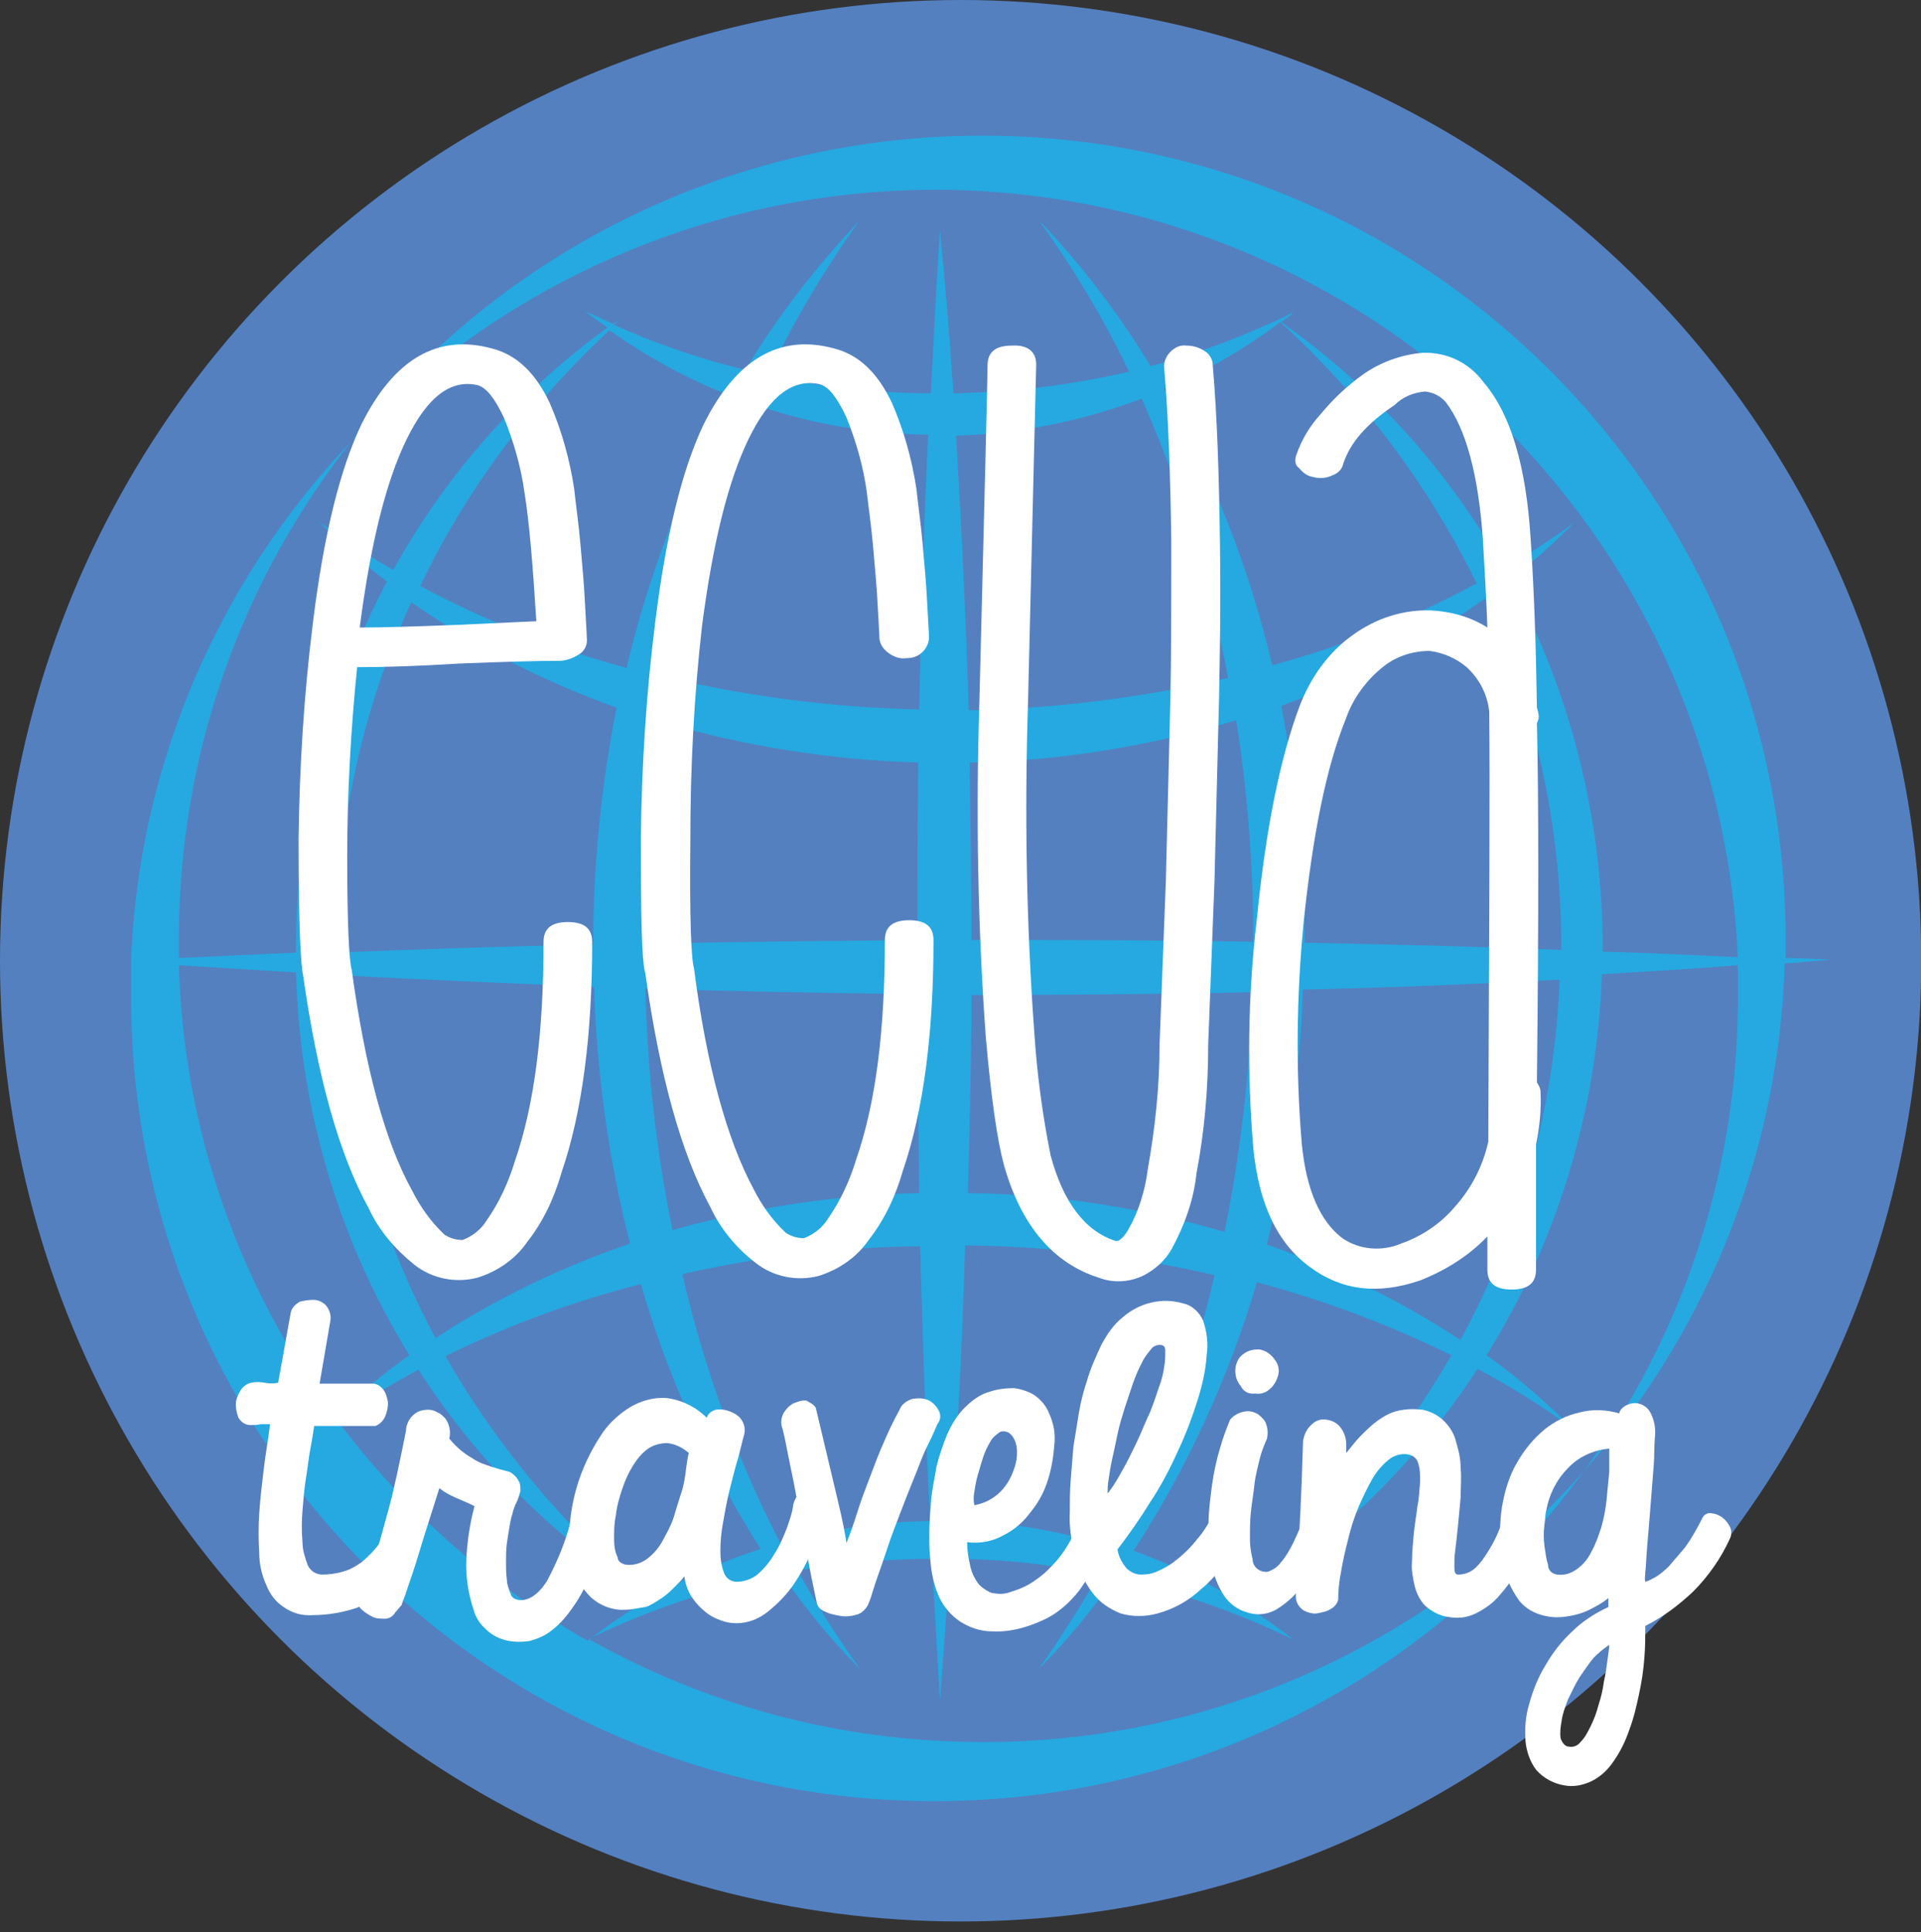<?xml version="1.0" encoding="utf-8"?>
<!-- Generator: Adobe Illustrator 25.4.1, SVG Export Plug-In . SVG Version: 6.00 Build 0)  -->
<svg version="1.1" id="Layer_1" xmlns="http://www.w3.org/2000/svg" xmlns:xlink="http://www.w3.org/1999/xlink" x="0px" y="0px"
	 viewBox="0 0 213.3 214.5" style="enable-background:new 0 0 213.3 214.5;" xml:space="preserve">
<rect x="0" y="0" width="213.3" height="214.5" fill="#333333" stroke="none"/>
<style type="text/css">
	.st0{fill:#5480C0;stroke:#5480C0;stroke-width:1.927;}
	.st1{fill-rule:evenodd;clip-rule:evenodd;fill:#25A9E0;}
	.st2{fill:#FFFFFF;}
</style>
<g id="logo-ecuatraveling-bottom" transform="translate(-17.433 -30.58)">
	<g id="Grupo_84" transform="translate(18.397 31.543)">
		<circle id="Elipse_7" class="st0" cx="105.7" cy="105.7" r="105.7"/>
		<path id="Trazado_65" class="st1" d="M102.9,20.1c47.7,0.1,86.9,37.6,89.1,85.2c-5-0.2-10-0.5-15-0.6v-0.3
			c0-14.3-3.5-28.4-10.3-41c2.5-1.9,4.9-4.1,7.1-6.3c-2.5,1.8-5.1,3.5-7.8,5.1c-6.1-10.9-14.5-20.2-24.7-27.4c0.5-0.4,1-0.7,1.4-1.1
			c-5.1,2.5-10.4,4.5-15.9,6c-3.5-5.8-7.7-11.3-12.4-16.2c3.8,5.3,7.2,10.9,10,16.8c-6.4,1.5-13,2.3-19.5,2.4
			c-0.4-6.1-0.9-12.1-1.5-18.1c-0.4,6-0.7,12.1-1,18.1c-6.1,0-12.1-0.7-18.1-2c2.9-6,6.3-11.8,10.2-17.2
			c-4.8,5.1-9.1,10.6-12.7,16.6c-5-1.2-9.9-2.9-14.6-5c0.2-0.2,0.5-0.4,0.7-0.6c-0.3,0.2-0.6,0.4-0.8,0.5c-1.1-0.5-2.1-1-3.1-1.4
			c0.8,0.6,1.6,1.2,2.5,1.8c-9.8,7.1-17.9,16.3-23.8,26.9c-2.9-1.6-5.7-3.5-8.3-5.4c2.4,2.4,4.9,4.7,7.6,6.7
			c-6.6,12.5-10.1,26.5-10.1,40.6v0.6c-4.4,0.2-8.7,0.4-13,0.6c0-0.7,0-1.4,0-2.1c0-49.3,39.9-89.2,89.2-89.2s89.2,39.9,89.2,89.2
			v2.1c1.7,0,3.3,0.1,5,0.2c-1.7,0.1-3.4,0.3-5.1,0.4c-1.5,49.2-42.5,87.9-91.7,86.4c-14.4-0.4-28.5-4.3-41.1-11.4
			c6.8-3.3,14-5.7,21.4-7.2c2.6,3.7,5.5,7.3,8.7,10.5c-2.5-3.5-4.8-7.1-6.9-10.9c4.9-0.8,9.9-1.3,14.9-1.3
			c0.3,5.2,0.6,10.5,0.9,15.7c0.4-5.2,0.8-10.5,1.1-15.7c5.6,0,11.1,0.6,16.6,1.7c-2.1,3.6-4.3,7.1-6.7,10.5
			c3.1-3.1,5.9-6.5,8.4-10.1c6.9,1.5,13.6,3.8,19.9,6.9c-5.4-4.2-11.4-7.6-17.8-9.9c6-9.2,10.6-19.3,13.7-29.8
			c7.5,2,14.7,4.7,21.6,8.1c-5.9,10.2-13.5,19.3-22.7,26.7c10.3-6.4,19-15,25.6-25.2c3.7,2,7.3,4.2,10.6,6.7c-3-3-6.2-5.8-9.6-8.2
			c7.9-12.7,12.3-27.3,12.8-42.3c5-0.3,10.1-0.6,15.1-1c0,0.9,0,1.8,0,2.7c0.5,49.3-39,89.6-88.3,90.1s-89.6-39-90.1-88.3
			c0-0.6,0-1.3,0-1.9c0-1.1,0-2.3,0-3.5l0,0C15.7,58,55,20.2,102.9,20.1L102.9,20.1z M66.7,35.7c-8.7,8.1-15.9,17.7-21,28.4
			c7.3,3.9,14.9,6.9,22.9,9.1c2.5-10.5,6.4-20.7,11.6-30.2C75.3,41.1,70.8,38.6,66.7,35.7z M44.7,65.9c-5.5,12-8.3,25-8.3,38.2v0.7
			c9.5-0.4,19-0.7,28.5-0.9c0-8.8,0.9-17.7,2.6-26.3C59.4,74.7,51.8,70.8,44.7,65.9z M71.2,176.5c-10.3-6.4-19.1-15.1-25.7-25.4
			c-3.1,1.7-6.2,3.5-9.1,5.5c7.5,10.1,17,18.4,27.9,24.6C66.5,179.5,68.8,177.9,71.2,176.5L71.2,176.5z M44.5,149.5
			C36.6,136.7,32.3,122,31.9,107l-13-0.8c0.5,18.1,6.6,35.6,17.3,50.1C38.8,153.9,41.5,151.6,44.5,149.5L44.5,149.5z M36.5,107.3
			c0.5,14.1,4.2,27.8,10.9,40.3c6.7-4.4,14-7.9,21.6-10.5c-2.4-9.3-3.7-18.9-4-28.5C55.5,108.2,46,107.8,36.5,107.3L36.5,107.3z
			 M48.5,149.6c5.9,10.3,13.6,19.4,22.7,26.9c3.9-2.3,8-4.1,12.3-5.5c-5.8-9.1-10.3-19-13.3-29.4C62.7,143.5,55.4,146.2,48.5,149.6
			L48.5,149.6z M82.7,43.9c-4.3,9.8-7.4,20-9.4,30.4c9.1,2.1,18.4,3.3,27.8,3.5c0.2-10.2,0.5-20.4,1-30.5
			C95.5,47.2,89,46.1,82.7,43.9z M72.5,79.2c-1.3,8.1-1.9,16.3-1.9,24.6c10.1-0.2,20.2-0.3,30.3-0.4c0-6.6,0-13.1,0.1-19.7
			C91.3,83.4,81.8,81.9,72.5,79.2z M70.7,108.8c0.2,9,1.2,18,3,26.8c8.9-2.5,18.1-3.9,27.4-4.1c-0.1-7.4-0.2-14.7-0.2-22.1
			C90.8,109.3,80.7,109.1,70.7,108.8L70.7,108.8z M74.8,140.5c2.4,10.4,6,20.4,10.9,29.9c5.4-1.6,11-2.4,16.6-2.5
			c-0.5-10.2-0.8-20.4-1.1-30.5C92.3,137.5,83.5,138.5,74.8,140.5z M172.4,104.5v-0.4c0-13.3-2.9-26.5-8.5-38.6
			c-7,5-14.6,9-22.6,11.9c1.7,8.7,2.6,17.5,2.6,26.3C153.3,103.9,162.9,104.1,172.4,104.5L172.4,104.5z M163,63.8
			c-5.4-11-12.8-20.8-21.8-29c-4,3-8.3,5.5-12.9,7.4c5.4,9.6,9.5,20,12,30.7C148.1,70.8,155.8,67.7,163,63.8z M161.2,147.8
			c6.7-12.3,10.5-26,11-40c-9.5,0.5-19,0.9-28.5,1.1c-0.3,9.5-1.7,19-4,28.3C147.3,139.9,154.5,143.4,161.2,147.8L161.2,147.8z
			 M138.2,103.6c0-8.2-0.6-16.4-1.9-24.6c-9.6,2.9-19.5,4.5-29.6,4.7c0.1,6.6,0.2,13.1,0.2,19.7
			C117.3,103.4,127.8,103.4,138.2,103.6L138.2,103.6z M135.4,74.3c-2-10.7-5.2-21.1-9.6-31c-6.6,2.5-13.6,3.9-20.6,4.1
			c0.6,10.2,1.1,20.4,1.4,30.5C116.3,77.7,125.9,76.5,135.4,74.3L135.4,74.3z M122.8,170.9c4.9-9.6,8.7-19.8,11.1-30.3
			c-9.1-2.1-18.4-3.2-27.7-3.3c-0.3,10.2-0.8,20.4-1.5,30.5C110.9,168,117,169,122.8,170.9L122.8,170.9z M135,135.8
			c1.8-8.8,2.8-17.7,3.1-26.6c-10.4,0.2-20.8,0.3-31.2,0.3c0,7.3-0.2,14.7-0.4,22C116.1,131.6,125.7,133.1,135,135.8L135,135.8z"/>
		<g id="Grupo_81" transform="translate(32.189 37.205)">
			<path id="Trazado_66" class="st2" d="M28.9,35.2c-2.4,0-6,0.1-11,0.3c-4.9,0.3-8.6,0.4-11.1,0.4H6.5c-0.7,7-1.1,14-1.1,21
				c0,7.4,0.2,11.6,0.5,12.6C7.4,80.4,9.6,88.6,12.6,94c0.9,1.8,2.1,3.5,3.6,4.9c0.6,0.4,1.3,0.6,2,0.6c1.1-0.4,2.1-1.2,2.7-2.2
				c1.4-2,2.4-4.2,3.1-6.5c2.2-6.3,3.2-14.4,3.2-24.4c0-1.5,0.9-2.2,2.7-2.2c1.8,0,2.7,0.7,2.7,2.2c0,10.3-1.1,18.9-3.4,25.6
				c-0.8,2.8-2,5.4-3.8,7.7c-1.3,1.9-3.3,3.3-5.6,4c-2.4,0.6-5,0.1-7-1.5c-2.1-1.7-3.9-3.8-5-6.2C4.5,90,2.1,81.4,0.5,70.1
				C0.2,68.8,0,63.8,0,55c0.1-8.1,0.6-16.1,1.6-24.1c1.2-9.7,3-17,5.4-22c3.6-7.2,8.4-10,14.4-8.4c2.8,0.7,4.9,2.7,6.5,6.1
				c1.3,3,2.2,6.2,2.7,9.5c0.2,1.9,0.5,3.9,0.7,6.2c0.2,2.3,0.4,4.4,0.5,6.5c0.1,2.1,0.2,3.3,0.2,3.8c0.1,0.8-0.2,1.5-0.9,1.9
				C30.5,34.9,29.7,35.2,28.9,35.2z M6.8,31.5c2.4,0,6-0.1,11-0.3l8.6-0.4c-0.4-6.4-0.8-11.1-1.3-14.2c-0.4-2.9-1.2-5.7-2.3-8.4
				c-1-2.1-1.9-3.3-2.9-3.6c-3-0.7-5.6,1.3-7.9,6c-2.3,4.7-4,11.6-5.2,20.8V31.5z"/>
			<path id="Trazado_67" class="st2" d="M64.5,32.8c0-0.5-0.1-1.7-0.2-3.8c-0.1-2-0.3-4.1-0.5-6.4s-0.5-4.3-0.7-6.1
				c-0.4-2.9-1.2-5.7-2.3-8.4c-1-2.1-1.9-3.3-2.9-3.6c-3-0.7-5.6,1.3-7.9,6c-2.3,4.7-4,11.6-5.2,20.8c-0.9,7.9-1.3,15.8-1.3,23.7
				c-0.1,8.6,0.1,13.4,0.4,14.3c1.4,10.9,3.7,19.1,6.6,24.5c0.9,1.8,2.1,3.5,3.6,4.9c0.6,0.4,1.3,0.6,2,0.6c1.1-0.4,2.1-1.2,2.7-2.2
				c1.4-2,2.4-4.2,3.1-6.5c2.2-6.3,3.2-14.4,3.2-24.4c0-1.5,0.9-2.2,2.7-2.2c1.8,0,2.7,0.7,2.7,2.2c0,10.3-1.1,18.9-3.4,25.6
				c-0.8,2.8-2,5.4-3.8,7.7c-1.3,1.9-3.3,3.3-5.6,4c-2.4,0.6-5,0.1-7-1.5c-2.1-1.6-3.9-3.8-5-6.2c-3.2-5.9-5.6-14.5-7.2-25.9
				c-0.4-1.3-0.5-6.3-0.5-15.1c0.1-8,0.6-16,1.6-23.9c1.2-9.7,3-17,5.4-22c3.6-7.2,8.4-10,14.4-8.4c2.8,0.7,4.9,2.7,6.5,6.1
				c1.3,3,2.2,6.2,2.7,9.5c0.2,1.9,0.5,3.9,0.7,6.2c0.2,2.3,0.4,4.4,0.5,6.5c0.1,2.1,0.2,3.3,0.2,3.8c0,0.6-0.3,1.2-0.7,1.6
				c-0.5,0.5-1.1,0.7-1.8,0.7c-0.7,0.1-1.3-0.1-1.9-0.5C64.9,33.9,64.6,33.4,64.5,32.8z"/>
			<path id="Trazado_68" class="st2" d="M81.9,2.3L81,39.6c-0.4,12.3-0.2,24.7,0.7,37c0.3,4.5,0.9,9,1.8,13.5
				c1.4,5.2,3.8,8.4,7.2,9.5H91c0.5-0.3,0.8-0.7,1.1-1.2c1.2-2.1,1.9-4.4,2.2-6.8c0.8-4.5,1.3-9.1,1.3-13.8l0.7-18.2
				c0.2-8.7,0.4-15.4,0.5-20.1c0.1-4.7,0.1-10.6,0.1-17.7c-0.1-7-0.3-13.5-0.8-19.3c0-0.6,0.3-1.2,0.7-1.6c0.5-0.5,1.1-0.8,1.8-0.7
				c0.7,0,1.4,0.2,2,0.6c0.5,0.3,0.9,0.9,0.9,1.5c0.5,5.8,0.7,12.3,0.8,19.4c0.1,7.1,0,13.1-0.1,17.8c-0.1,4.7-0.3,11.4-0.5,20.1
				l-0.7,18.2c0,4.8-0.4,9.6-1.3,14.3c-0.3,2.9-1.3,5.7-2.7,8.3c-0.7,1.3-1.8,2.3-3.1,3c-1.6,0.8-3.4,0.9-5,0.3
				c-5.1-1.6-8.7-5.8-10.6-12.6c-0.7-2.6-1.4-7.3-2-14.2c-0.9-12.4-1.1-24.9-0.7-37.4c0.6-23.6,0.9-35.9,0.9-37.1
				c0-1.5,0.9-2.2,2.7-2.2C81,0.1,81.9,0.9,81.9,2.3z"/>
			<path id="Trazado_69" class="st2" d="M110.8,12.3c0.6-1.7,1.5-3.2,2.7-4.5c1.4-1.7,2.9-3.1,4.7-4.4c2-1.4,4.3-2.2,6.6-2.4
				c2.7-0.1,5.2,1.1,6.8,3.3c3,3.5,4.7,9.3,5.2,17.3c0.4,5.9,0.6,12.2,0.7,18.8c0.1,0.3,0.2,0.7,0.2,1c0,0.3-0.1,0.5-0.2,0.7
				c0.2,8.3,0.2,21.6,0,39.9c0.2,0.3,0.4,0.7,0.4,1c0.1,2-0.1,4-0.5,5.9v13.9c0,1.5-0.9,2.2-2.7,2.2s-2.7-0.7-2.7-2.2v-3.7
				c-2.1,2.2-4.7,3.8-7.5,4.9c-4.7,1.6-8.7,1.1-12.2-1.5c-3.6-2.6-5.7-7-6.3-13.3c-0.7-8.4-0.6-16.9,0.4-25.3
				c1-10.1,2.6-18,4.8-23.8c1.2-3.1,3.2-5.9,5.9-7.8c2.5-1.8,5.5-2.8,8.6-2.7c2.2,0.1,4.4,0.7,6.3,1.9c-0.1-3-0.3-6.2-0.5-9.8
				c-0.5-7.2-1.9-12.3-4.1-15.2c-0.6-0.7-1.4-1.1-2.3-1.2c-1.3,0.1-2.5,0.6-3.4,1.5c-3,2-4.9,4.1-5.7,6.5c-0.1,0.6-0.6,1.1-1.2,1.3
				c-0.6,0.3-1.4,0.4-2.1,0.2c-0.7-0.1-1.2-0.5-1.6-1C110.6,13.5,110.6,12.8,110.8,12.3z M132.2,40.8c-0.2-1.9-1.1-3.6-2.5-4.9
				c-1.2-1-2.6-1.6-4.1-1.8c-1.9,0-3.7,0.6-5.1,1.7c-1.9,1.5-3.4,3.5-4.2,5.8c-2.2,5.4-3.7,13-4.7,22.6c-0.8,8.2-0.9,16.5-0.2,24.7
				c0.5,5,2,8.5,4.5,10.4c1.9,1.3,4.4,1.5,6.5,0.6c2.3-0.8,4.4-2.2,6-4.1c1.8-2,3.1-4.5,3.7-7.2C132.2,64.1,132.3,48.2,132.2,40.8
				L132.2,40.8z"/>
		</g>
		<g id="Grupo_83" transform="translate(25.222 143.35)">
			<g id="Grupo_82">
				<path id="Trazado_70" class="st2" d="M1.6,13.9c-0.5,0-1-0.3-1.3-0.8C0.1,12.6,0,12.1,0,11.6c0-0.5,0.2-1,0.5-1.5
					c0.2-0.4,0.7-0.8,1.2-0.9c0.5-0.1,1-0.1,1.5,0c0.5,0.1,1,0.1,1.5,0l1.4-7.8c0.1-0.5,0.5-0.9,1-1.2C7.5,0.1,8.1,0,8.6,0
					c0.5,0,1,0.2,1.4,0.6c0.4,0.5,0.6,1.1,0.5,1.7l-1.2,7h5.9c0.5,0,0.9,0.3,1.2,0.7c0.3,0.4,0.4,0.9,0.5,1.4c0,0.5-0.1,1-0.3,1.5
					c-0.2,0.5-0.6,0.9-1.1,1.1H8.7c-0.1,0.6-0.2,1.4-0.4,2.4S8,18.5,7.8,19.7s-0.3,2.5-0.4,3.7c-0.1,1.2-0.1,2.3,0,3.5
					c0,0.9,0.3,1.8,0.6,2.6c0.3,0.6,0.9,1,1.6,1c0.7,0,1.5-0.1,2.2-0.3c0.8-0.2,1.5-0.6,2.2-1.1c0.7-0.6,1.4-1.3,1.9-2
					c0.6-1,1-2.1,1.2-3.3c0-0.6,0.3-1.1,0.8-1.3c0.4-0.2,0.9-0.3,1.4-0.2c0.5,0.1,0.9,0.3,1.3,0.7c0.3,0.3,0.5,0.8,0.4,1.3
					c-0.3,1.5-0.8,2.9-1.5,4.3C18.8,29.9,18,31,17,32c-1,1-2.3,1.7-3.6,2.2c-1.5,0.5-3.2,0.8-4.8,0.8c-1.2,0.1-2.3-0.2-3.3-0.9
					c-0.9-0.6-1.5-1.4-1.9-2.4c-0.5-1.1-0.8-2.3-0.8-3.6c-0.1-1.5-0.1-2.9,0-4.4c0.1-1.6,0.3-3.2,0.5-4.9c0.2-1.7,0.5-3.3,0.7-5
					c-0.3,0-0.7,0-1,0C2.3,13.9,2,13.9,1.6,13.9z"/>
				<path id="Trazado_71" class="st2" d="M17.7,34.7c-0.2,0.4-0.7,0.7-1.1,0.7c-0.5,0-1,0-1.4-0.2c-0.4-0.2-0.9-0.5-1.2-0.8
					c-0.3-0.2-0.4-0.6-0.3-1c0.2-0.5,0.4-1,0.7-1.8c0.3-0.7,0.7-1.8,1.1-3.1c0.4-1.4,0.9-3.2,1.5-5.4s1.2-5.1,1.9-8.6
					c0-0.7,0.4-1.4,0.9-1.8c0.5-0.4,1-0.5,1.6-0.5c0.3,0,0.7,0.1,1,0.3c0.3,0.1,0.6,0.4,0.8,0.6c0.5,0.6,0.7,1.5,0.5,2.3
					c0.4,0.5,0.9,1,1.4,1.4c0.5,0.4,1,0.7,1.5,1c0.5,0.3,1.1,0.5,1.7,0.7c0.6,0.2,1.3,0.4,2.1,0.6c0.4,0.2,0.8,0.6,1,1
					c0.2,0.3,0.2,0.7,0.2,1.1c-0.1,0.4-0.2,0.8-0.4,1.2c-0.2,0.4-0.4,0.9-0.5,1.4c-0.1,0.3-0.2,0.7-0.3,1.3s-0.2,1.2-0.3,1.9
					S30,28.4,30,29.1c0,0.7,0,1.3,0.1,2c0,0.5,0.2,1,0.4,1.5c0.1,0.4,0.4,0.6,0.8,0.7c1.1,0.2,2.2-0.5,3.2-2
					c1.3-2.4,2.3-4.9,2.9-7.6c0.1-0.5,0.4-1,0.9-1.3c0.4-0.2,0.9-0.3,1.4-0.2c0.5,0.1,0.9,0.3,1.2,0.6c0.3,0.3,0.5,0.7,0.3,1.2
					c-0.2,1-0.4,2.1-0.7,3.3c-0.3,1.2-0.7,2.4-1.3,3.6c-0.5,1.2-1.1,2.3-1.9,3.4c-0.7,1-1.5,1.9-2.5,2.6c-0.7,0.5-1.5,0.8-2.3,1
					c-0.8,0.1-1.7,0.1-2.5-0.1c-0.8-0.2-1.6-0.6-2.2-1.2c-0.7-0.6-1.2-1.4-1.4-2.2c-0.6-1.8-0.9-3.7-0.8-5.7c0.1-2,0.4-3.9,0.9-5.8
					c-0.6-0.3-1.3-0.6-2-0.9c-0.7-0.3-1.3-0.6-1.9-1.1c-0.9,2.9-1.7,5.3-2.2,7c-0.5,1.7-1,3.1-1.3,4c-0.3,1-0.6,1.6-0.7,2
					C18.1,34.2,17.9,34.5,17.7,34.7z"/>
				<path id="Trazado_72" class="st2" d="M43.3,34.4c-1.4,0.1-2.8-0.4-3.9-1.4c-1-1-1.7-2.2-2-3.5c-0.4-1.6-0.5-3.2-0.3-4.7
					c0.3-3.5,1.5-6.8,3.4-9.7c0.8-1.3,2-2.4,3.3-3.2c1.2-0.7,2.6-1.1,4-1c1.7,0.2,3.3,1,4.5,2.2c0.1-0.5,0.6-0.8,1-0.9
					c0.5-0.1,1.1,0,1.6,0.2c0.5,0.2,1,0.5,1.3,1c0.3,0.5,0.4,1.1,0.2,1.7c-0.2,0.7-0.4,1.7-0.7,2.7s-0.6,2.2-0.9,3.4
					s-0.5,2.4-0.7,3.5c-0.2,1.1-0.3,2.1-0.3,3.2c0,0.8,0.1,1.6,0.4,2.4c0.2,0.6,0.8,1,1.4,1c0.8,0,1.7-0.3,2.3-0.8
					c0.7-0.6,1.4-1.4,1.9-2.3c0.6-0.9,1-1.9,1.4-2.9c0.3-0.9,0.6-1.7,0.7-2.6c0.2-0.7,0.5-1.1,0.9-1.2c0.4-0.1,0.9-0.1,1.3,0.1
					c0.4,0.2,0.8,0.6,1,1c0.2,0.4,0.3,0.9,0.1,1.3c-0.2,1.3-0.6,2.5-1.1,3.7c-0.6,1.4-1.3,2.7-2.1,3.9c-0.8,1.2-1.8,2.2-2.9,3.1
					c-1,0.8-2.2,1.3-3.5,1.3c-0.6,0-1.2-0.1-1.7-0.3c-0.6-0.2-1.2-0.5-1.7-0.9c-0.6-0.5-1.1-1-1.5-1.6c-0.5-0.7-0.8-1.6-0.9-2.4
					c-0.2,0.3-0.6,0.7-1,1.1c-0.5,0.5-0.9,0.9-1.5,1.3c-0.6,0.4-1.2,0.8-1.8,1C44.7,34.2,44,34.4,43.3,34.4z M43.3,29.4
					c0.8,0.1,1.6-0.1,2.3-0.6c0.7-0.5,1.3-1.2,1.7-1.9c0.5-0.9,1-1.8,1.3-2.7c0.3-1,0.6-2,0.9-2.9s0.4-1.8,0.5-2.6s0.2-1.4,0.3-1.7
					c-0.7-0.6-1.5-1-2.4-1.1c-0.7,0-1.5,0.2-2.1,0.6c-0.7,0.5-1.2,1.1-1.7,1.9c-0.5,0.8-0.9,1.7-1.2,2.6c-0.3,0.9-0.6,1.9-0.7,2.9
					c-0.2,0.9-0.2,1.8-0.2,2.7c0,0.7,0.1,1.4,0.4,2C42.4,29,42.8,29.3,43.3,29.4L43.3,29.4z"/>
				<path id="Trazado_73" class="st2" d="M64.4,12c1,4.2,1.8,7.6,2.4,10.1c0.6,2.5,0.9,4.1,1,4.9c0.4-1,0.8-2.1,1.2-3.4
					s0.9-2.6,1.4-3.9c0.5-1.3,1-2.7,1.6-4c0.5-1.2,1.1-2.4,1.7-3.5c0.2-0.6,0.8-1,1.4-1.2c0.6-0.1,1.2-0.1,1.7,0.1
					c0.5,0.2,0.9,0.6,1.2,1.1c0.3,0.5,0.3,1.1-0.1,1.6c-0.3,0.7-0.7,1.6-1.2,2.6s-0.9,2.2-1.4,3.4c-0.5,1.2-1,2.5-1.5,3.8
					c-0.5,1.3-1,2.6-1.4,3.8c-0.4,1.2-0.8,2.4-1.2,3.5c-0.4,1.1-0.6,2-0.9,2.7c-0.2,0.6-0.7,1.1-1.2,1.3c-0.6,0.2-1.3,0.3-1.9,0.2
					c-0.6-0.1-1.2-0.2-1.8-0.5c-0.5-0.2-0.8-0.5-0.9-1c-0.4-1.9-0.8-3.7-1.1-5.6c-0.4-1.8-0.7-3.6-1-5.3c-0.3-1.7-0.6-3.2-0.9-4.6
					c-0.3-1.4-0.5-2.7-0.8-3.8c-0.2-0.5-0.2-1.1,0.1-1.7c0.3-0.5,0.7-0.9,1.1-1.1c0.5-0.2,1-0.4,1.5-0.3
					C63.7,11.4,64.2,11.6,64.4,12z"/>
				<path id="Trazado_74" class="st2" d="M90.9,15.9c-0.1,1.4-0.3,2.7-0.7,4c-0.4,1.3-1,2.5-1.9,3.6c-0.8,1.1-1.8,2-3,2.6
					c-1.2,0.7-2.7,1-4.1,0.8c0,0.8,0.1,1.6,0.3,2.4c0.1,0.7,0.4,1.4,0.8,2c0.3,0.5,0.9,0.9,1.5,1.2c0.8,0.2,1.6,0.2,2.3-0.1
					c1-0.3,1.9-0.7,2.7-1.3c0.9-0.6,1.6-1.3,2.3-2.1c0.7-0.8,1.2-1.6,1.7-2.5c0.4-0.8,0.8-1.7,1-2.6c0.1-0.4,0.4-0.7,0.8-0.8
					c0.4-0.1,0.9-0.1,1.3,0c0.4,0.1,0.8,0.4,1.1,0.7c0.3,0.3,0.4,0.7,0.3,1.1c-0.6,1.5-1.2,2.9-1.7,4.1c-0.5,1.1-1.2,2.2-1.9,3.2
					c-0.7,0.9-1.5,1.7-2.3,2.3c-0.9,0.7-2,1.2-3.1,1.6c-1.4,0.5-2.9,0.8-4.4,0.7c-1.2,0-2.4-0.4-3.5-1.1c-1-0.7-1.8-1.6-2.3-2.7
					c-0.6-1.3-0.9-2.8-1-4.3C77,28,77,27,77,25.9s0.1-2.3,0.2-3.6c0.1-1.3,0.4-2.5,0.6-3.8c0.3-1.2,0.7-2.4,1.2-3.6
					c0.5-1.1,1.1-2.1,1.9-2.9c0.8-0.8,1.7-1.5,2.8-1.8c0.9-0.3,1.8-0.4,2.7-0.4c0.8,0.1,1.7,0.4,2.3,0.8c0.7,0.5,1.3,1.2,1.6,2
					C90.8,13.7,91,14.8,90.9,15.9z M85.9,14.8c-0.3-0.2-0.8-0.3-1.1-0.1c-0.4,0.3-0.8,0.6-1,1c-0.3,0.5-0.6,1.1-0.8,1.7
					c-0.2,0.6-0.4,1.3-0.6,2c-0.2,0.6-0.3,1.3-0.4,1.9c-0.1,0.5-0.1,1,0,1.5c1.1-0.2,2.1-0.7,2.9-1.5c0.7-0.7,1.2-1.6,1.5-2.5
					c0.3-0.8,0.4-1.6,0.3-2.5C86.6,15.8,86.4,15.2,85.9,14.8z"/>
				<path id="Trazado_75" class="st2" d="M105.2,0.4c1,0.2,1.8,1,2.2,1.9c0.4,1.2,0.6,2.5,0.4,3.8c-0.1,1.7-0.5,3.4-1,5
					c-0.6,1.9-1.3,3.8-2.2,5.7c-0.9,2-1.9,3.9-3.1,5.7c-1.1,1.8-2.3,3.5-3.6,5.2c0.1,0.8,0.5,1.5,1,2.1c0.4,0.4,1,0.7,1.6,0.7
					c0.7,0,1.3-0.1,1.9-0.4c0.7-0.3,1.4-0.7,2-1.2c0.9-0.7,1.7-1.5,2.4-2.4c0.7-0.8,1.3-1.8,1.7-2.7c0.1-0.3,0.4-0.6,0.7-0.6
					c0.4-0.1,0.9-0.1,1.3,0c0.4,0.1,0.9,0.3,1.2,0.6c0.4,0.3,0.5,0.8,0.4,1.3c-0.6,1.4-1.3,2.7-2.1,3.9c-0.8,1.1-1.7,2.2-2.8,3.1
					c-1.4,1.3-3,2.2-4.8,2.7c-1.4,0.4-2.9,0.4-4.2,0c-1.2-0.5-2.3-1.2-3.1-2.3c-0.9-1.2-1.5-2.5-1.9-3.9c-0.4-1.7-0.7-3.4-0.6-5.1
					c0-1.1,0-2.2,0.1-3.5c0.1-1.2,0.2-2.4,0.3-3.7c0.2-1.2,0.4-2.5,0.6-3.7c0.2-1.2,0.5-2.4,0.9-3.6c0.4-1.4,1-2.7,1.6-4
					c0.6-1.1,1.3-2.2,2.3-3C100.3,0.3,102.9-0.3,105.2,0.4L105.2,0.4z M102.6,5c-0.4,0-0.8,0.2-1,0.5c-0.4,0.5-0.8,1-1,1.5
					c-0.4,0.7-0.7,1.5-1,2.3c-0.3,0.9-0.6,1.8-0.9,2.7c-0.3,1-0.6,1.9-0.8,2.9c-0.2,1-0.4,1.9-0.6,2.8c-0.2,0.9-0.3,1.6-0.4,2.3
					c-0.1,0.5-0.1,1-0.1,1.5c0.4-0.5,0.8-1.1,1.2-1.8c0.4-0.7,0.8-1.4,1.2-2.2s0.8-1.6,1.2-2.5s0.7-1.7,1.1-2.5c0.4-1,0.7-1.9,1-2.8
					c0.3-0.8,0.5-1.6,0.6-2.4c0.1-0.5,0.1-1.1,0.1-1.7C103.2,5.2,103,5,102.6,5L102.6,5z"/>
				<path id="Trazado_76" class="st2" d="M110.4,13.3c0.4-0.5,1-0.8,1.6-0.9c0.5-0.1,1,0,1.5,0.3c0.4,0.3,0.8,0.7,0.9,1.1
					c0.2,0.5,0.2,1.1,0.1,1.6c-0.3,0.7-0.6,1.4-0.8,2.2c-0.2,0.9-0.5,1.9-0.6,2.9s-0.3,2.1-0.4,3.1c-0.1,1-0.1,1.9-0.1,2.9
					c0,0.8,0.1,1.5,0.3,2.3c0,0.8,0.7,1.4,1.5,1.4c0.1,0,0.2,0,0.4-0.1c0.5-0.2,0.9-0.5,1.2-0.9c0.6-0.7,1-1.4,1.4-2.2
					c0.6-1.3,1.2-2.6,1.6-3.9c0.2-0.4,0.5-0.6,0.9-0.7c0.4-0.1,0.8-0.1,1.1,0.1c0.4,0.1,0.7,0.4,0.8,0.7c0.2,0.4,0.2,0.8,0.1,1.2
					c-0.3,1.1-0.7,2.3-1.2,3.4c-0.5,1.3-1.2,2.5-2.1,3.7c-0.8,1.1-1.7,2-2.8,2.7c-1,0.7-2.3,0.9-3.5,0.5c-1.1-0.3-2-1-2.6-1.9
					c-0.7-1.1-1.1-2.2-1.4-3.5c-0.3-1.4-0.4-2.9-0.3-4.3c0-1.5,0.2-3,0.4-4.5c0.2-1.4,0.5-2.8,0.9-4.1
					C109.6,15.3,110,14.3,110.4,13.3z M111.6,9.6c-0.5-0.6-0.7-1.3-0.6-2.1c0.1-0.6,0.4-1.2,0.9-1.5c0.5-0.4,1.1-0.5,1.7-0.5
					c0.8,0.1,1.4,0.6,1.8,1.2c0.4,0.5,0.5,1.2,0.3,1.8c-0.2,0.6-0.5,1.1-0.9,1.4c-0.4,0.4-1,0.6-1.6,0.5
					C112.5,10.5,111.9,10.2,111.6,9.6L111.6,9.6z"/>
				<path id="Trazado_77" class="st2" d="M118.5,15.7c0.1-0.7,0.4-1.4,1-1.9c0.4-0.4,1-0.6,1.6-0.5c0.6,0.1,1.1,0.3,1.5,0.8
					c0.5,0.6,0.7,1.3,0.7,2v0.9c0.5-0.6,1-1.3,1.6-1.9c0.6-0.6,1.2-1.2,1.9-1.7c0.7-0.5,1.4-0.9,2.3-1.1c0.9-0.2,1.8-0.2,2.7-0.1
					c0.9,0.2,1.7,0.6,2.4,1.3c0.6,0.6,1.1,1.4,1.3,2.3c0.3,1,0.5,1.9,0.5,2.9c0.1,1.1,0,2.1,0,3.2c-0.1,1.1-0.2,2.1-0.3,3.2
					c-0.1,1-0.2,1.9-0.3,2.7c-0.1,0.6-0.1,1.3-0.1,1.9c0,0.5,0.1,0.8,0.4,0.8c0.5,0,0.9-0.1,1.3-0.3c0.6-0.3,1-0.8,1.4-1.3
					c0.5-0.7,1-1.5,1.4-2.3c0.5-1,0.9-2.1,1.2-3.3c0.1-0.6,0.4-0.9,0.9-0.9c0.4-0.1,0.9,0,1.3,0.2c0.4,0.2,0.8,0.6,1.1,1
					c0.3,0.4,0.4,0.9,0.2,1.4c-0.5,1.5-1.1,2.9-1.8,4.3c-0.6,1.2-1.4,2.4-2.3,3.4c-0.7,0.9-1.7,1.6-2.7,2.1c-1,0.5-2,0.6-3.1,0.4
					c-0.9-0.1-1.8-0.6-2.5-1.2c-0.6-0.6-1-1.4-1.2-2.2c-0.2-0.9-0.4-1.8-0.3-2.8c0-1,0.1-2,0.2-3.1c0.1-1,0.3-2.1,0.4-3
					c0.2-0.9,0.2-1.8,0.3-2.7c0-0.7,0-1.4-0.2-2c-0.1-0.5-0.5-0.9-1-1c-0.7-0.2-1.5,0-2.1,0.4c-0.8,0.6-1.4,1.3-1.9,2.1
					c-0.6,1-1.1,2.1-1.6,3.2c-0.5,1.2-0.9,2.4-1.2,3.7c-0.3,1.2-0.6,2.4-0.8,3.7c-0.2,1-0.3,2-0.3,3c-0.1,0.4-0.4,0.8-0.8,1
					c-0.4,0.3-1,0.4-1.5,0.5c-0.5,0.1-1.1-0.1-1.5-0.3c-0.5-0.3-0.9-0.9-0.9-1.5c0-0.6,0-1.1,0-1.7c0.1-0.6,0.1-1.5,0.2-2.8
					s0.2-2.8,0.3-4.9C118.3,21.6,118.4,19,118.5,15.7z"/>
				<path id="Trazado_78" class="st2" d="M153.6,12.6c0.1-0.4,0.4-0.7,0.8-0.9c0.4-0.2,0.9-0.3,1.3-0.2c0.5,0.1,1,0.4,1.3,0.9
					c0.4,0.7,0.6,1.5,0.6,2.3c0,0.4-0.1,1.1-0.1,2.1s-0.1,2.1-0.2,3.3s-0.2,2.5-0.3,3.8s-0.2,2.5-0.3,3.6s-0.1,2-0.2,2.7
					c0,0.4-0.1,0.7,0,1.1c0.4-0.1,0.7-0.3,1.1-0.5c0.5-0.3,1-0.7,1.5-1.2c0.6-0.7,1.2-1.4,1.8-2.1c0.8-1.1,1.4-2.2,2-3.4
					c0.2-0.3,0.6-0.5,1-0.4c0.9,0.1,1.6,0.7,2,1.5c0.2,0.4,0.2,0.9,0,1.3c-1,2.2-2.4,4.2-4.1,5.9c-1.6,1.5-3.3,2.8-5.3,3.8
					c0,1.2,0,2.3-0.1,3.5c-0.1,1.4-0.3,2.7-0.6,4.1c-0.3,1.4-0.6,2.7-1.1,4c-0.4,1.2-1,2.4-1.7,3.4c-0.6,0.9-1.4,1.7-2.4,2.2
					c-1,0.5-2.1,0.7-3.1,0.5c-1.2-0.2-2.3-0.8-3.1-1.7c-0.7-0.9-1.1-2.1-1.2-3.2c-0.1-1.4,0-2.8,0.4-4.1c0.4-1.5,1-3,1.8-4.3
					c0.8-1.4,1.8-2.7,3-3.8c1.1-1.1,2.5-2,4-2.7v-1c-0.7,0.6-1.5,1-2.3,1.4c-0.9,0.4-1.8,0.6-2.7,0.7c-0.9,0.1-1.8,0-2.7-0.3
					c-0.9-0.3-1.6-0.8-2.2-1.5c-1-1.4-1.7-3-1.9-4.7c-0.3-1.9-0.3-3.9,0-5.8c0.3-1.7,0.8-3.4,1.7-4.9c0.8-1.4,1.8-2.6,3-3.6
					c1.1-0.9,2.5-1.6,3.9-1.9C150.7,12.1,152.2,12.2,153.6,12.6z M146.7,30.5c0.8,0.1,1.5-0.1,2.2-0.6c0.7-0.5,1.2-1.1,1.6-1.9
					c0.5-0.9,0.8-1.8,1.1-2.7c0.3-1,0.5-2.1,0.6-3.1c0.1-1.1,0.2-2.1,0.3-3.1c0-1,0-1.9,0-2.6c-1.8,0.2-3.4,0.9-4.6,2.2
					c-1.3,1.3-2.1,3-2.4,4.7c-0.1,0.3-0.1,0.9-0.2,1.6c-0.1,0.8-0.1,1.5,0,2.3c0.1,0.7,0.2,1.5,0.4,2.1
					C145.7,30,146.1,30.4,146.7,30.5L146.7,30.5z M148,49.6c0.5,0.1,1-0.1,1.3-0.5c0.5-0.5,0.8-1.1,1.1-1.7c0.4-0.8,0.7-1.6,0.9-2.4
					c0.3-0.9,0.5-1.8,0.6-2.6c0.2-0.9,0.3-1.6,0.4-2.4s0.2-1.3,0.2-1.7c-0.6,0.4-1.2,0.9-1.7,1.4c-0.6,0.7-1.1,1.5-1.6,2.2
					c-0.5,0.8-0.9,1.7-1.3,2.5c-0.3,0.8-0.6,1.6-0.7,2.4c-0.1,0.6-0.2,1.2-0.1,1.9C147.3,49.2,147.6,49.6,148,49.6z"/>
			</g>
		</g>
	</g>
</g>
</svg>
